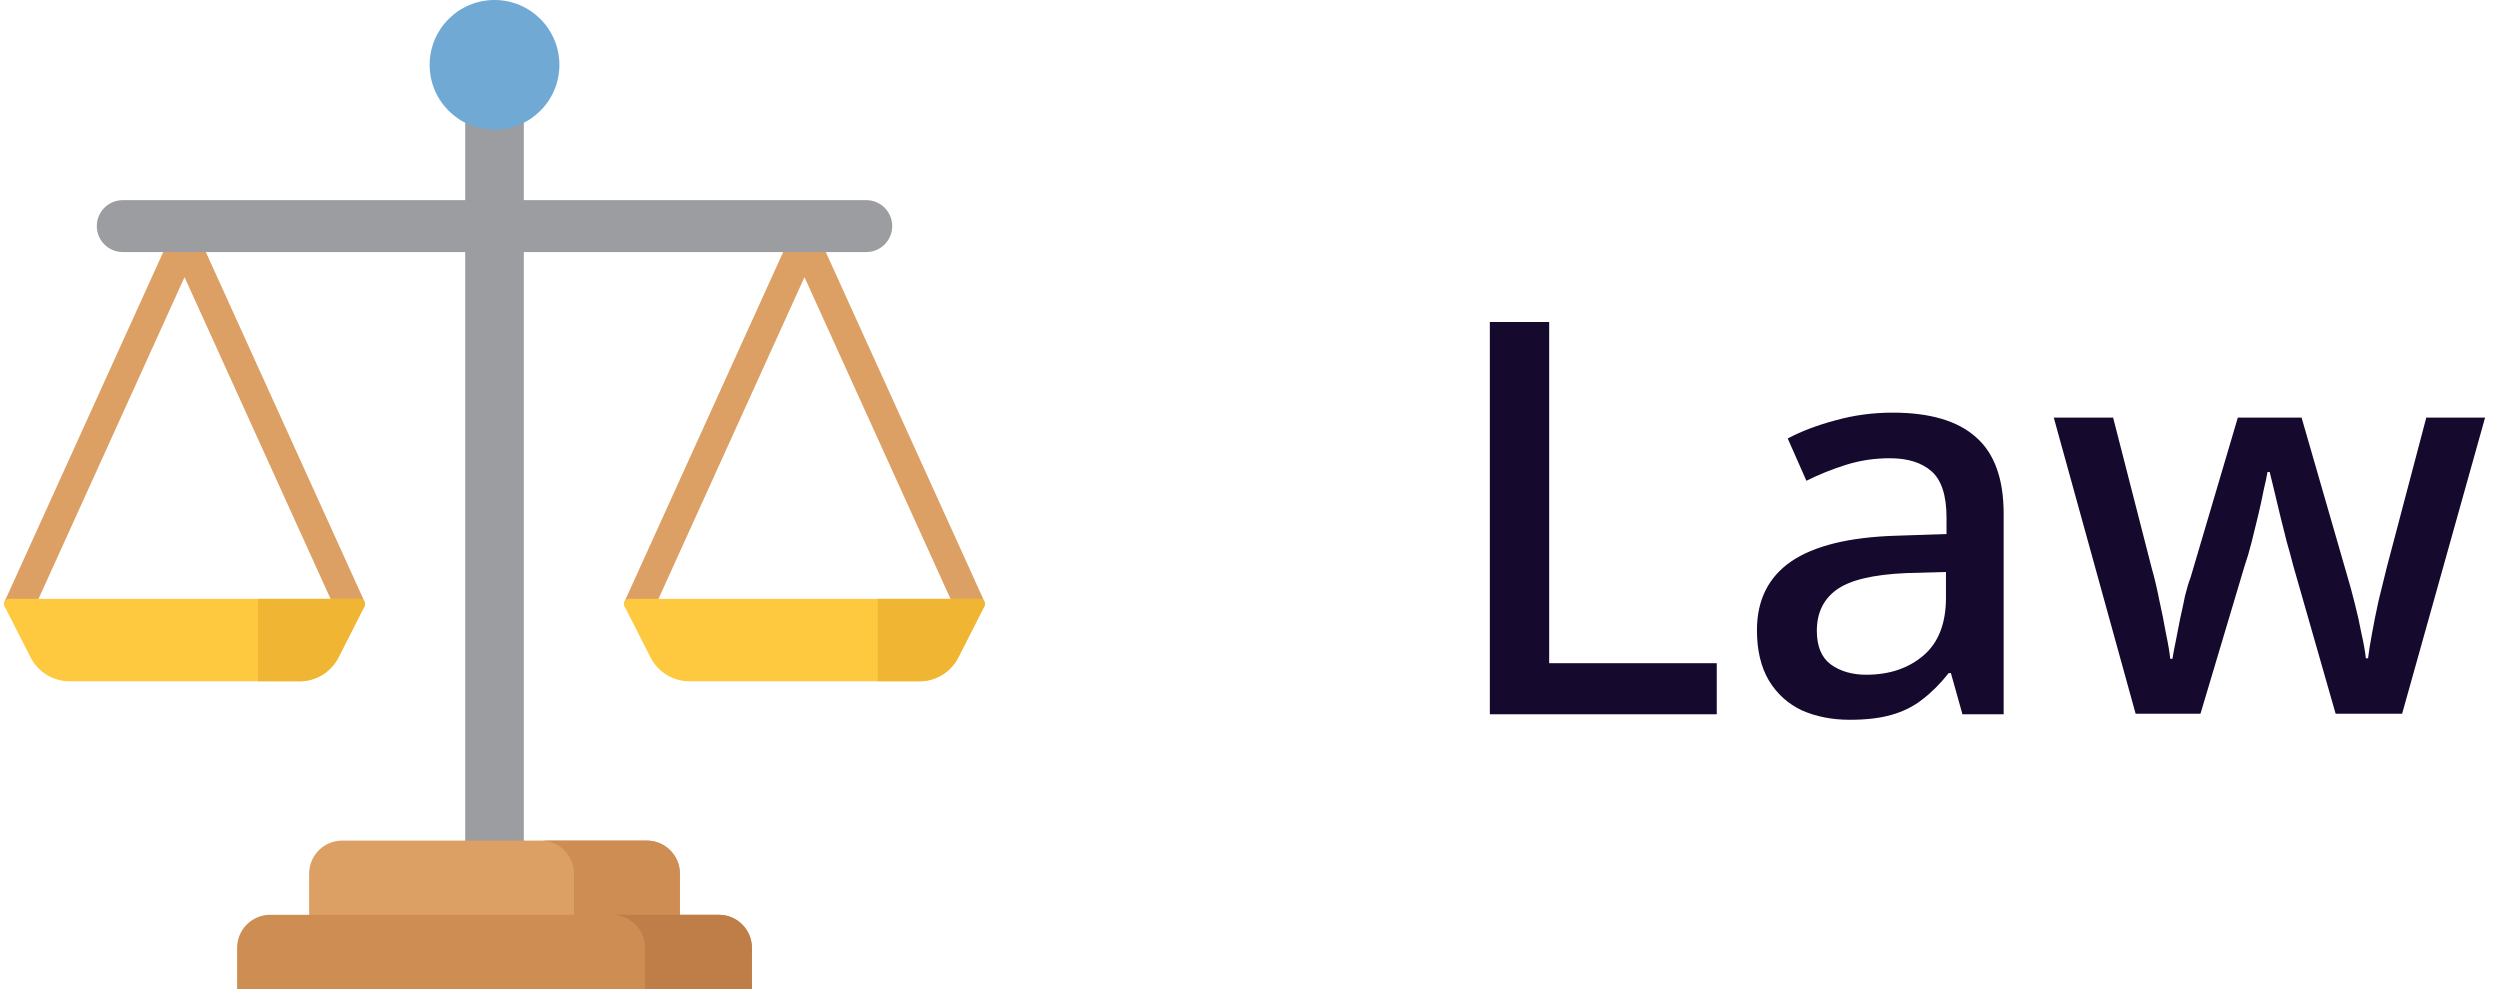 <svg width="91" height="36" viewBox="0 0 91 36" fill="none" xmlns="http://www.w3.org/2000/svg">
<g clip-path="url(#clip0_611_94)">
<path d="M1.218 22.206L6.717 10.089L12.217 22.206H13.052C13.218 22.206 13.329 22.033 13.26 21.881L7.211 8.554C7.168 8.459 7.098 8.378 7.011 8.322C6.923 8.266 6.821 8.236 6.717 8.236C6.613 8.236 6.511 8.266 6.423 8.322C6.336 8.378 6.266 8.459 6.223 8.554L0.174 21.881C0.105 22.033 0.216 22.206 0.383 22.206H1.218Z" fill="#DDA064"/>
<path d="M10.903 24.799H2.531C2.237 24.799 1.949 24.718 1.699 24.564C1.448 24.41 1.245 24.19 1.112 23.928L0.166 22.066C0.104 21.944 0.192 21.799 0.329 21.799H13.105C13.242 21.799 13.331 21.944 13.268 22.066L12.322 23.928C12.189 24.19 11.986 24.41 11.736 24.564C11.485 24.718 11.197 24.799 10.903 24.799Z" fill="#FEC93E"/>
<path d="M23.784 22.206L29.283 10.089L34.783 22.206H35.617C35.784 22.206 35.895 22.033 35.826 21.881L29.777 8.554C29.734 8.459 29.664 8.378 29.577 8.322C29.489 8.266 29.387 8.236 29.283 8.236C29.179 8.236 29.077 8.266 28.989 8.322C28.902 8.378 28.832 8.459 28.789 8.554L22.74 21.881C22.671 22.033 22.782 22.206 22.949 22.206H23.784Z" fill="#DDA064"/>
<path d="M33.469 24.799H25.097C24.803 24.799 24.515 24.718 24.265 24.564C24.014 24.41 23.811 24.19 23.678 23.928L22.732 22.066C22.669 21.944 22.758 21.799 22.895 21.799H35.671C35.808 21.799 35.897 21.944 35.834 22.066L34.888 23.928C34.755 24.19 34.552 24.41 34.302 24.564C34.051 24.718 33.763 24.799 33.469 24.799Z" fill="#FEC93E"/>
<path d="M31.532 7.285H19.067V1.179H16.933V7.285H4.468C3.947 7.285 3.524 7.708 3.524 8.23C3.524 8.752 3.947 9.175 4.468 9.175H16.933V36H19.067V9.175H31.532C32.054 9.175 32.477 8.752 32.477 8.23C32.477 7.708 32.054 7.285 31.532 7.285Z" fill="#9C9DA0"/>
<path d="M13.281 21.933C13.26 21.858 13.192 21.799 13.105 21.799H9.389V24.799H10.903C11.197 24.799 11.485 24.718 11.736 24.564C11.986 24.41 12.189 24.19 12.322 23.928L13.269 22.066C13.275 22.054 13.278 22.042 13.281 22.03V21.933ZM35.842 21.933C35.821 21.858 35.754 21.799 35.666 21.799H31.951V24.799H33.464C33.758 24.799 34.046 24.718 34.297 24.564C34.547 24.41 34.75 24.19 34.883 23.928L35.83 22.066C35.836 22.054 35.839 22.042 35.842 22.03V21.933Z" fill="#EFB533"/>
<path d="M24.749 36H11.252V31.802C11.252 31.136 11.791 30.597 12.457 30.597H23.544C24.209 30.597 24.749 31.136 24.749 31.802V36Z" fill="#DDA064"/>
<path d="M23.544 30.597H19.688C20.354 30.597 20.893 31.136 20.893 31.802V36H24.748V31.802C24.749 31.136 24.209 30.597 23.544 30.597Z" fill="#CE8D52"/>
<path d="M27.369 36H8.631V34.503C8.631 33.838 9.17 33.298 9.836 33.298H26.164C26.83 33.298 27.369 33.838 27.369 34.503V36Z" fill="#CE8D52"/>
<path d="M26.164 33.298H22.279C22.944 33.298 23.483 33.838 23.483 34.503V36H27.369V34.503C27.369 33.838 26.83 33.298 26.164 33.298Z" fill="#BF7D47"/>
<path d="M18 4.723C19.304 4.723 20.362 3.666 20.362 2.362C20.362 1.057 19.304 0 18 0C16.696 0 15.639 1.057 15.639 2.362C15.639 3.666 16.696 4.723 18 4.723Z" fill="#6FA9D4"/>
</g>
<path d="M54.23 26V11.72H56.39V24.14H62.49V26H54.23ZM68.893 15.02C70.253 15.02 71.266 15.32 71.933 15.92C72.599 16.507 72.933 17.433 72.933 18.7V26H71.433L71.013 24.5H70.933C70.626 24.887 70.306 25.207 69.973 25.46C69.653 25.713 69.279 25.9 68.853 26.02C68.439 26.14 67.933 26.2 67.333 26.2C66.693 26.2 66.113 26.087 65.593 25.86C65.086 25.62 64.686 25.26 64.393 24.78C64.099 24.287 63.953 23.673 63.953 22.94C63.953 21.847 64.366 21.013 65.193 20.44C66.033 19.867 67.306 19.553 69.013 19.5L70.853 19.44V18.84C70.853 18.04 70.673 17.48 70.313 17.16C69.953 16.84 69.446 16.68 68.793 16.68C68.233 16.68 67.699 16.76 67.193 16.92C66.686 17.08 66.206 17.273 65.753 17.5L65.073 15.96C65.579 15.693 66.159 15.473 66.813 15.3C67.479 15.113 68.173 15.02 68.893 15.02ZM69.393 20.86C68.166 20.913 67.313 21.12 66.833 21.48C66.366 21.827 66.133 22.32 66.133 22.96C66.133 23.52 66.299 23.927 66.633 24.18C66.979 24.433 67.413 24.56 67.933 24.56C68.773 24.56 69.466 24.327 70.013 23.86C70.559 23.393 70.833 22.693 70.833 21.76V20.82L69.393 20.86ZM83.477 20.6C83.41 20.333 83.33 20.04 83.237 19.72C83.157 19.4 83.077 19.08 82.997 18.76C82.917 18.427 82.844 18.12 82.777 17.84C82.71 17.56 82.657 17.34 82.617 17.18H82.537C82.51 17.34 82.464 17.56 82.397 17.84C82.344 18.12 82.277 18.427 82.197 18.76C82.117 19.08 82.037 19.407 81.957 19.74C81.877 20.06 81.79 20.353 81.697 20.62L80.097 25.98H77.737L74.757 15.2H76.917L78.317 20.66C78.424 21.033 78.517 21.427 78.597 21.84C78.69 22.253 78.77 22.653 78.837 23.04C78.917 23.413 78.97 23.727 78.997 23.98H79.077C79.104 23.807 79.144 23.593 79.197 23.34C79.25 23.073 79.304 22.8 79.357 22.52C79.424 22.227 79.484 21.947 79.537 21.68C79.604 21.413 79.67 21.193 79.737 21.02L81.457 15.2H83.777L85.457 21.02C85.537 21.287 85.624 21.607 85.717 21.98C85.81 22.34 85.89 22.7 85.957 23.06C86.037 23.407 86.09 23.707 86.117 23.96H86.197C86.224 23.733 86.27 23.44 86.337 23.08C86.404 22.707 86.484 22.307 86.577 21.88C86.684 21.453 86.784 21.047 86.877 20.66L88.317 15.2H90.457L87.437 25.98H85.017L83.477 20.6Z" fill="#15092D"/>
<defs>
<clipPath id="clip0_611_94">
<rect width="36" height="36" fill="white"/>
</clipPath>
</defs>
</svg>
